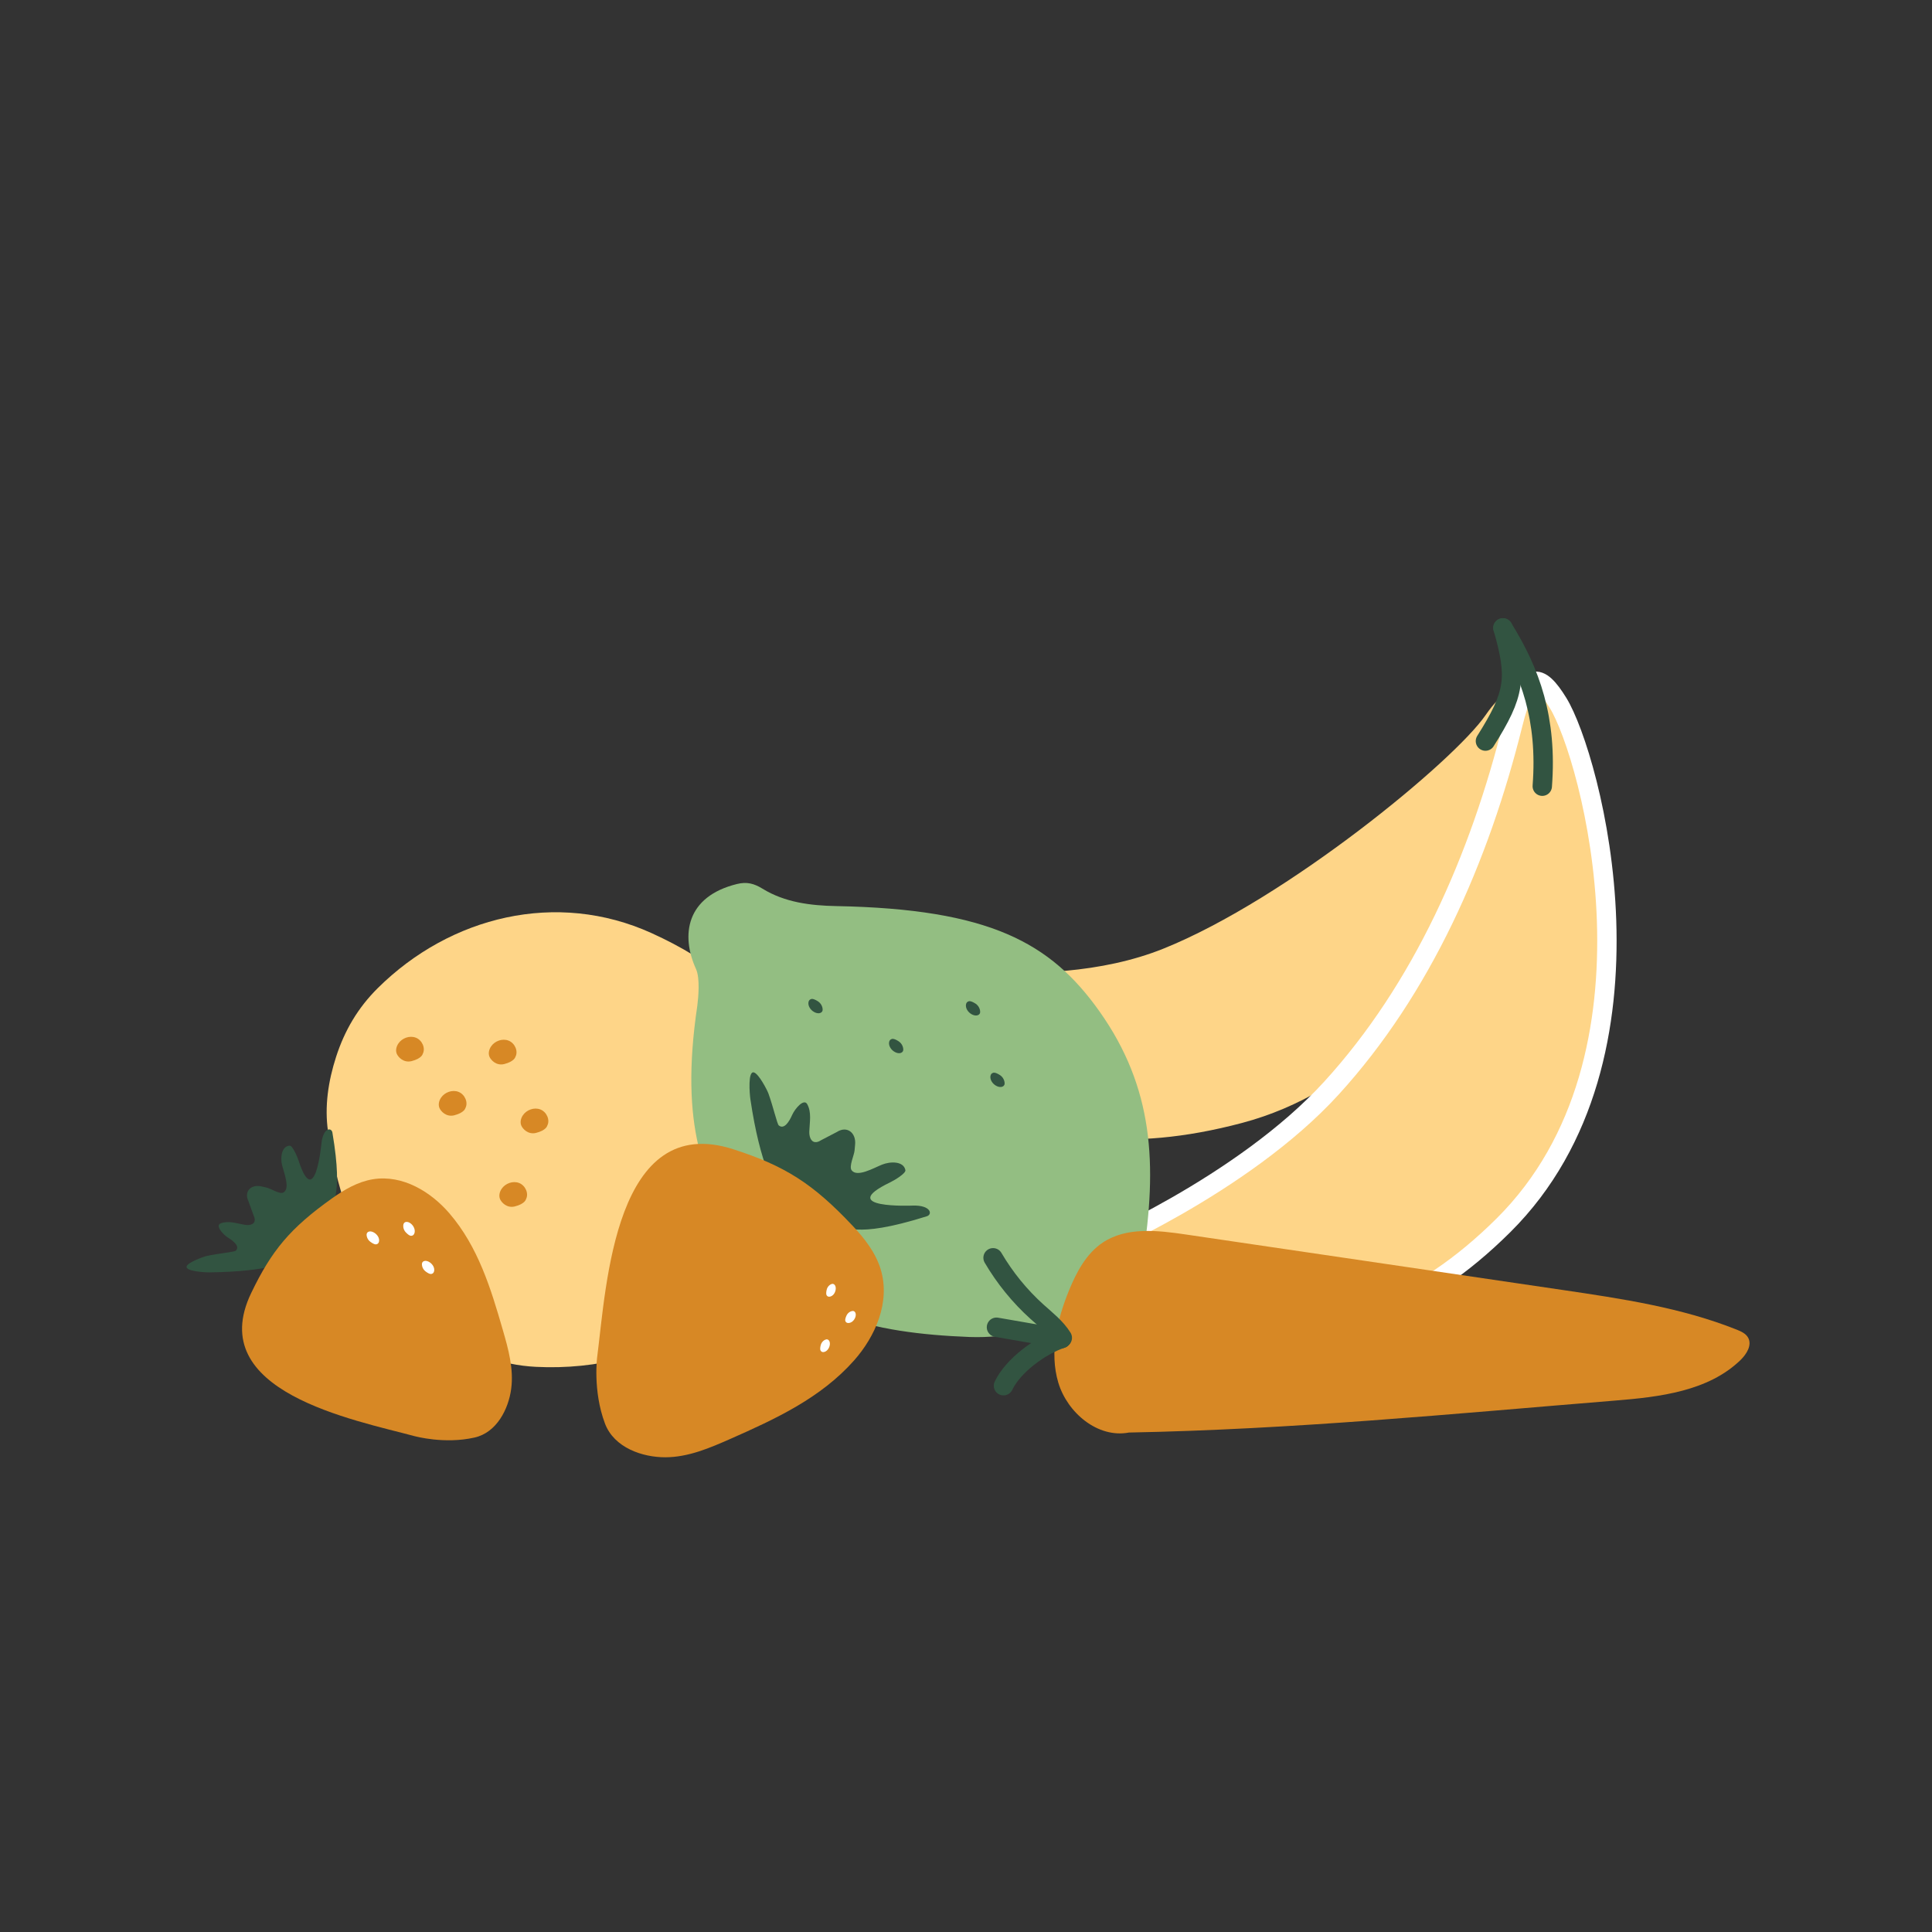 <?xml version="1.0" encoding="UTF-8"?> <svg xmlns="http://www.w3.org/2000/svg" xmlns:xlink="http://www.w3.org/1999/xlink" version="1.1" id="Layer_1" x="0px" y="0px" viewBox="0 0 283.46 283.46" style="enable-background:new 0 0 283.46 283.46;" xml:space="preserve"><rect x="0" y="0" width="283.46" height="283.46" fill="#333333" stroke="none"/> <style type="text/css"> .st0{fill:#FED588;} .st1{fill:#D78825;} .st2{fill:#325441;} .st3{fill:#FED588;stroke:#FFFFFF;stroke-width:2.843;stroke-linecap:round;stroke-miterlimit:10;} .st4{fill:none;stroke:#325441;stroke-width:2.843;stroke-linecap:round;stroke-linejoin:round;stroke-miterlimit:10;} .st5{fill:#93BE82;} .st6{fill:#FFFFFF;} .st7{fill:none;stroke:#325441;stroke-width:2.612;stroke-linecap:round;stroke-miterlimit:10;} </style> <g> <g> <g> <path class="st0" d="M78.61,200.54c8.92,0.46,18.02-1.8,25.21-6.89c7.19-5.09,12.3-13.09,13.25-21.8 c0.62-5.63-0.47-11.38-2.44-16.75c-3.23-8.83-10.37-14.26-19.04-18.2c-13.92-6.31-29.5-2.48-40.15,8.06 c-2.91,2.88-4.88,6.22-6.13,10.1c-1.14,3.53-1.72,7.27-1.18,10.95c1.43,9.64,4.81,19.81,12.23,26.32 C67.54,198.62,73.77,200.29,78.61,200.54z"></path> </g> <g> <path class="st1" d="M80.29,165.16c0.45-0.85-0.09-2.02-1-2.38s-2.03,0.05-2.57,0.85c-0.3,0.44-0.44,1.01-0.24,1.5 c0.2,0.49,0.99,1.37,2.16,1.09C80.16,165.84,80.29,165.16,80.29,165.16z"></path> </g> <g> <path class="st1" d="M62.02,154.63c0.45-0.85-0.09-2.02-1-2.38c-0.92-0.36-2.03,0.05-2.57,0.85c-0.3,0.44-0.44,1.01-0.24,1.5 c0.2,0.49,0.99,1.37,2.16,1.09C61.89,155.31,62.02,154.63,62.02,154.63z"></path> </g> <g> <path class="st1" d="M75.62,155.06c0.45-0.85-0.09-2.02-1-2.38c-0.92-0.36-2.03,0.05-2.57,0.85c-0.3,0.44-0.44,1.01-0.24,1.5 s0.99,1.37,2.16,1.09C75.48,155.74,75.62,155.06,75.62,155.06z"></path> </g> <g> <path class="st1" d="M68.28,162.58c0.45-0.85-0.09-2.02-1-2.38s-2.03,0.05-2.57,0.85c-0.3,0.44-0.44,1.01-0.24,1.5 c0.2,0.49,0.99,1.37,2.16,1.09C68.14,163.26,68.28,162.58,68.28,162.58z"></path> </g> <g> <path class="st1" d="M77.17,175.95c0.45-0.85-0.09-2.02-1-2.38s-2.03,0.05-2.57,0.85c-0.3,0.44-0.44,1.01-0.24,1.5 c0.2,0.49,0.99,1.37,2.16,1.09C77.04,176.63,77.17,175.95,77.17,175.95z"></path> </g> </g> <g> <g> <path class="st2" d="M217.08,145.07c0.03,0.1,0.06,0.19,0.09,0.27c0.03,0.12,0.11,0.21,0.2,0.29c0.16,0.13,0.39,0.18,0.6,0.11 c0.27-0.09,0.43-0.34,0.42-0.61C218.01,145.09,217.57,145.06,217.08,145.07z"></path> </g> </g> <g> <path class="st0" d="M128.06,140.31c0,0,24.55,6.14,42.62-1.12c18.07-7.26,42.66-27.55,47.29-34.28c4.63-6.74,9.07-4.94,9.99,0.24 c0.91,5.18-11.85,50.62-45.74,59.61S133.46,155.64,128.06,140.31z"></path> <path class="st3" d="M159.63,183.51c0,0,22.6-9.48,35.72-23.87c13.28-14.56,21.71-33.61,26.63-53.46 c1.97-7.93,3.87-7.52,6.62-3.04c4.79,7.79,16.85,51.92-8.01,76.63S171.96,194.1,159.63,183.51z"></path> <path class="st4" d="M226.28,115.35c0.75-9.84-1.74-16.75-5.78-23.22"></path> <path class="st4" d="M217.94,108.73c4.4-6.98,4.65-9.27,2.57-16.61"></path> </g> <g> <path class="st2" d="M117.91,179.55c-0.32,0.23-0.16,0.79,0.27,1.11c0.43,0.32,1.05,0.39,1.41,0.19c0.2-0.11,0.33-0.3,0.28-0.52 c-0.05-0.23-0.37-0.72-1-0.85C118.05,179.32,117.91,179.55,117.91,179.55z"></path> </g> <g> <path class="st2" d="M100.45,186.09c-0.32,0.23-0.16,0.79,0.27,1.11c0.43,0.32,1.05,0.39,1.41,0.19c0.2-0.11,0.33-0.3,0.28-0.52 c-0.05-0.23-0.37-0.72-1-0.85C100.59,185.86,100.45,186.09,100.45,186.09z"></path> </g> <g> <g> <g> <g> <g> <path class="st2" d="M143.8,152.08c-0.19-0.04-0.39-0.07-0.58-0.11c-0.64-0.1-1.27-0.07-1.89,0.08 c-0.66,0.07-1.3,0.26-1.9,0.57c-0.57,0.25-1.06,0.59-1.47,1.04c-0.43,0.34-0.75,0.77-0.98,1.27 c-0.09,0.31-0.18,0.62-0.27,0.93c-0.07,0.66,0.09,1.25,0.48,1.78c0.23,0.22,0.47,0.45,0.7,0.67c0.62,0.41,1.3,0.66,2.04,0.74 c0.19,0.04,0.39,0.07,0.58,0.11c0.64,0.1,1.27,0.07,1.89-0.08c0.66-0.07,1.3-0.26,1.9-0.57c0.57-0.25,1.06-0.59,1.47-1.04 c0.43-0.34,0.75-0.77,0.98-1.27c0.09-0.31,0.18-0.62,0.27-0.93c0.07-0.66-0.09-1.25-0.48-1.78c-0.23-0.22-0.47-0.45-0.7-0.67 C145.22,152.41,144.54,152.16,143.8,152.08L143.8,152.08z"></path> </g> </g> <g> <g> <path class="st2" d="M146.71,178.19c2.16,0,5.03-1.67,5.25-4c0.24-2.54-2.5-3.37-4.49-3.37c-2.16,0-5.03,1.67-5.25,4 C141.99,177.37,144.72,178.19,146.71,178.19L146.71,178.19z"></path> </g> </g> <g> <g> <path class="st2" d="M127.56,182.63c2.11,0,5.04-1.63,5.27-3.93c0.26-2.52-2.53-3.23-4.46-3.23c-2.11,0-5.04,1.63-5.27,3.93 C122.84,181.92,125.63,182.63,127.56,182.63L127.56,182.63z"></path> </g> </g> <g> <g> <path class="st5" d="M102.12,142.18c-2.26-4.97-1.47-10.64,6.01-12.48c1.46-0.36,2.51-0.07,3.75,0.69 c3.25,2,7.01,2.48,10.83,2.55c22.48,0.43,31.43,5.35,38.59,15.43c7.94,11.2,8.54,22.45,6.34,36.49 c-0.54,3.46,3.59,6.14,1.32,8.94c-3.4,4.19-5.41,2.81-11.22,1.85c-5.95-0.98-9.52,0.74-15.53,0.51 c-13.95-0.54-27.05-3.26-34.3-15.47c-4.42-7.45-8.27-15.19-5.6-33.14C102.47,146.29,102.72,143.5,102.12,142.18z"></path> </g> </g> </g> <g> <path class="st2" d="M118.99,146.59c-0.43,0.11-0.51,0.75-0.19,1.27c0.31,0.52,0.92,0.85,1.38,0.8 c0.25-0.03,0.47-0.17,0.51-0.43c0.04-0.26-0.07-0.91-0.67-1.31C119.23,146.41,118.99,146.59,118.99,146.59z"></path> </g> <g> <path class="st2" d="M130.82,152.45c-0.43,0.11-0.51,0.75-0.19,1.27c0.31,0.52,0.92,0.85,1.38,0.8 c0.25-0.03,0.47-0.17,0.51-0.43c0.04-0.26-0.07-0.91-0.67-1.31C131.07,152.27,130.82,152.45,130.82,152.45z"></path> </g> <g> <path class="st2" d="M145.69,157.41c-0.43,0.11-0.51,0.75-0.19,1.27c0.31,0.52,0.92,0.85,1.38,0.8 c0.25-0.03,0.47-0.17,0.51-0.43s-0.07-0.91-0.67-1.31C145.93,157.23,145.69,157.41,145.69,157.41z"></path> </g> <g> <path class="st2" d="M142.1,146.92c-0.43,0.11-0.51,0.75-0.19,1.27c0.31,0.52,0.92,0.85,1.38,0.8c0.25-0.03,0.47-0.17,0.51-0.43 c0.04-0.26-0.07-0.91-0.67-1.31C142.34,146.74,142.1,146.92,142.1,146.92z"></path> </g> </g> </g> <g> <g> <path class="st1" d="M165.63,210.18c24.13-0.46,47.29-2.73,71.34-4.69c6.56-0.53,13.67-1.37,18.4-5.95 c0.89-0.87,1.72-2.19,1.11-3.28c-0.34-0.61-1.03-0.92-1.68-1.18c-8.13-3.24-16.89-4.54-25.55-5.82 c-18.43-2.71-36.85-5.43-55.28-8.14c-4.13-0.61-8.7-1.13-12.18,1.19c-2.41,1.61-3.84,4.32-4.94,7c-1.75,4.29-2.9,9.1-1.58,13.54 C156.6,207.29,161.08,211.05,165.63,210.18"></path> </g> <path class="st4" d="M147.23,203.31c1.42-2.97,5.39-5.88,8.51-6.92"></path> <path class="st4" d="M155.75,196.39c-3.18-0.55-6.36-1.11-9.55-1.66"></path> <path class="st4" d="M155.86,196.28c-0.94-1.51-2.39-2.63-3.71-3.82c-2.54-2.29-4.72-4.97-6.45-7.92"></path> </g> <g> <g> <g> <path class="st2" d="M45.94,184.31c-3.97,0.84-6.39,2.26-15.16,2.37c-0.78,0.01-3.66-0.16-3.39-0.9 c0.23-0.61,2.55-1.42,2.94-1.51c1.76-0.38,4.06-0.58,4.26-0.77c0.66-0.62-0.33-1.41-1.1-1.89c-0.77-0.48-1.96-1.8-1.11-2.12 c1.13-0.43,2.32,0,3.51,0.21c0.58,0.1,1.34,0.02,1.47-0.56c0.06-0.25-0.03-0.54-0.14-0.78l-0.79-2.18 c-0.65-1.4,0.43-2.46,1.94-2.11l0.75,0.17c0.6,0.14,1.93,1.02,2.46,0.72c1.03-0.57,0.09-2.84-0.19-3.99 c-0.29-1.15-0.07-2.82,1.11-2.88c0.42-0.02,1.1,1.57,1.3,2.17c2.43,7.51,3.36-2.48,3.36-2.49c0.24-2.32,1.47-2.41,1.61-1.6 c1.73,10.2-0.43,9.9,0,12.36c0.21,1.19,3.66-0.51,3.3,0.64c-0.3,0.97-0.96,1.78-1.65,2.54c-0.88,0.98-1.79,1.93-2.74,2.84 c-1.7,1.64-4.75,5.25-7.92,4.4"></path> </g> <g> <path class="st1" d="M69.64,210.91c3.25-0.74,4.97-4.2,5.36-7.13c0.39-2.93-0.41-5.84-1.23-8.66 c-1.74-6.03-3.62-12.22-7.86-17.13c-2.65-3.07-6.78-5.69-11.21-4.97c-2.23,0.37-4.21,1.54-6,2.81 c-6.12,4.36-8.84,7.62-11.86,13.91c-6.93,14.46,15.11,18.58,24.06,20.99C60.91,210.72,65.21,211.92,69.64,210.91z"></path> </g> </g> <g> <path class="st6" d="M60.37,181.31c0.4-0.01,0.59-0.55,0.42-1.06c-0.17-0.51-0.63-0.92-1.04-0.97c-0.22-0.03-0.44,0.05-0.53,0.27 s-0.12,0.8,0.33,1.27C60.12,181.42,60.37,181.31,60.37,181.31z"></path> </g> <g> <path class="st6" d="M55.26,182.55c0.39-0.08,0.48-0.65,0.21-1.12s-0.8-0.78-1.2-0.76c-0.22,0.02-0.42,0.13-0.47,0.36 c-0.05,0.23,0.04,0.81,0.56,1.18C55.04,182.71,55.26,182.55,55.26,182.55z"></path> </g> <g> <path class="st6" d="M63.33,186.9c0.39-0.07,0.5-0.63,0.25-1.11c-0.25-0.48-0.77-0.81-1.18-0.8c-0.22,0.01-0.43,0.12-0.48,0.35 c-0.05,0.23,0.01,0.81,0.52,1.2C63.1,187.05,63.33,186.9,63.33,186.9z"></path> </g> </g> <g> <g> <path class="st2" d="M115.11,178.04c-1.56-4.35-3.54-6.85-5.01-16.74c-0.13-0.88-0.38-4.16,0.49-3.96c0.73,0.16,2,2.66,2.15,3.09 c0.7,1.93,1.28,4.49,1.52,4.69c0.8,0.65,1.54-0.58,1.96-1.53c0.42-0.94,1.73-2.48,2.22-1.58c0.66,1.21,0.35,2.62,0.3,3.99 c-0.03,0.67,0.19,1.51,0.86,1.57c0.29,0.03,0.61-0.11,0.85-0.27l2.34-1.22c1.48-0.95,2.84,0.11,2.67,1.86l-0.08,0.87 c-0.06,0.69-0.85,2.33-0.43,2.89c0.81,1.08,3.22-0.33,4.47-0.83c1.25-0.5,3.17-0.51,3.42,0.81c0.09,0.47-1.6,1.49-2.25,1.8 c-8.1,3.9,3.32,3.4,3.33,3.4c2.65-0.08,2.95,1.29,2.06,1.57c-11.24,3.52-11.23,1.04-13.94,1.91c-1.31,0.42,1.14,4.05-0.22,3.82 c-1.14-0.19-2.16-0.81-3.12-1.47c-1.24-0.84-2.45-1.72-3.62-2.65c-2.11-1.67-6.66-4.55-6.18-8.25"></path> </g> <g> <path class="st1" d="M88.76,208.86c1.34,3.55,5.5,4.96,8.87,4.95c3.37-0.01,6.52-1.37,9.58-2.72c6.54-2.89,13.22-5.97,18.11-11.5 c3.06-3.46,5.38-8.53,3.88-13.4c-0.76-2.46-2.38-4.51-4.09-6.33c-5.86-6.23-9.95-8.8-17.51-11.24 c-17.37-5.6-18.63,19.91-19.97,30.38C87.62,198.99,86.94,204.03,88.76,208.86z"></path> </g> <g> <path class="st6" d="M124.06,193.88c0.14,0.32,0.65,0.3,1.02-0.01s0.55-0.83,0.45-1.18c-0.05-0.19-0.19-0.35-0.4-0.35 c-0.21,0-0.7,0.17-0.94,0.69C123.88,193.72,124.06,193.88,124.06,193.88z"></path> </g> <g> <path class="st6" d="M121.32,190.09c0.2,0.29,0.7,0.17,1-0.2c0.3-0.38,0.38-0.92,0.22-1.25c-0.09-0.18-0.25-0.31-0.46-0.27 s-0.66,0.3-0.79,0.86C121.12,189.95,121.32,190.09,121.32,190.09z"></path> </g> <g> <path class="st6" d="M120.43,198.2c0.19,0.3,0.69,0.2,1-0.17c0.31-0.36,0.41-0.91,0.26-1.24c-0.08-0.18-0.24-0.31-0.45-0.28 s-0.67,0.28-0.82,0.83C120.23,198.06,120.43,198.2,120.43,198.2z"></path> </g> </g> <path class="st7" d="M69.14,92.34"></path> <path class="st7" d="M70.99,94.19"></path> </g> </svg> 